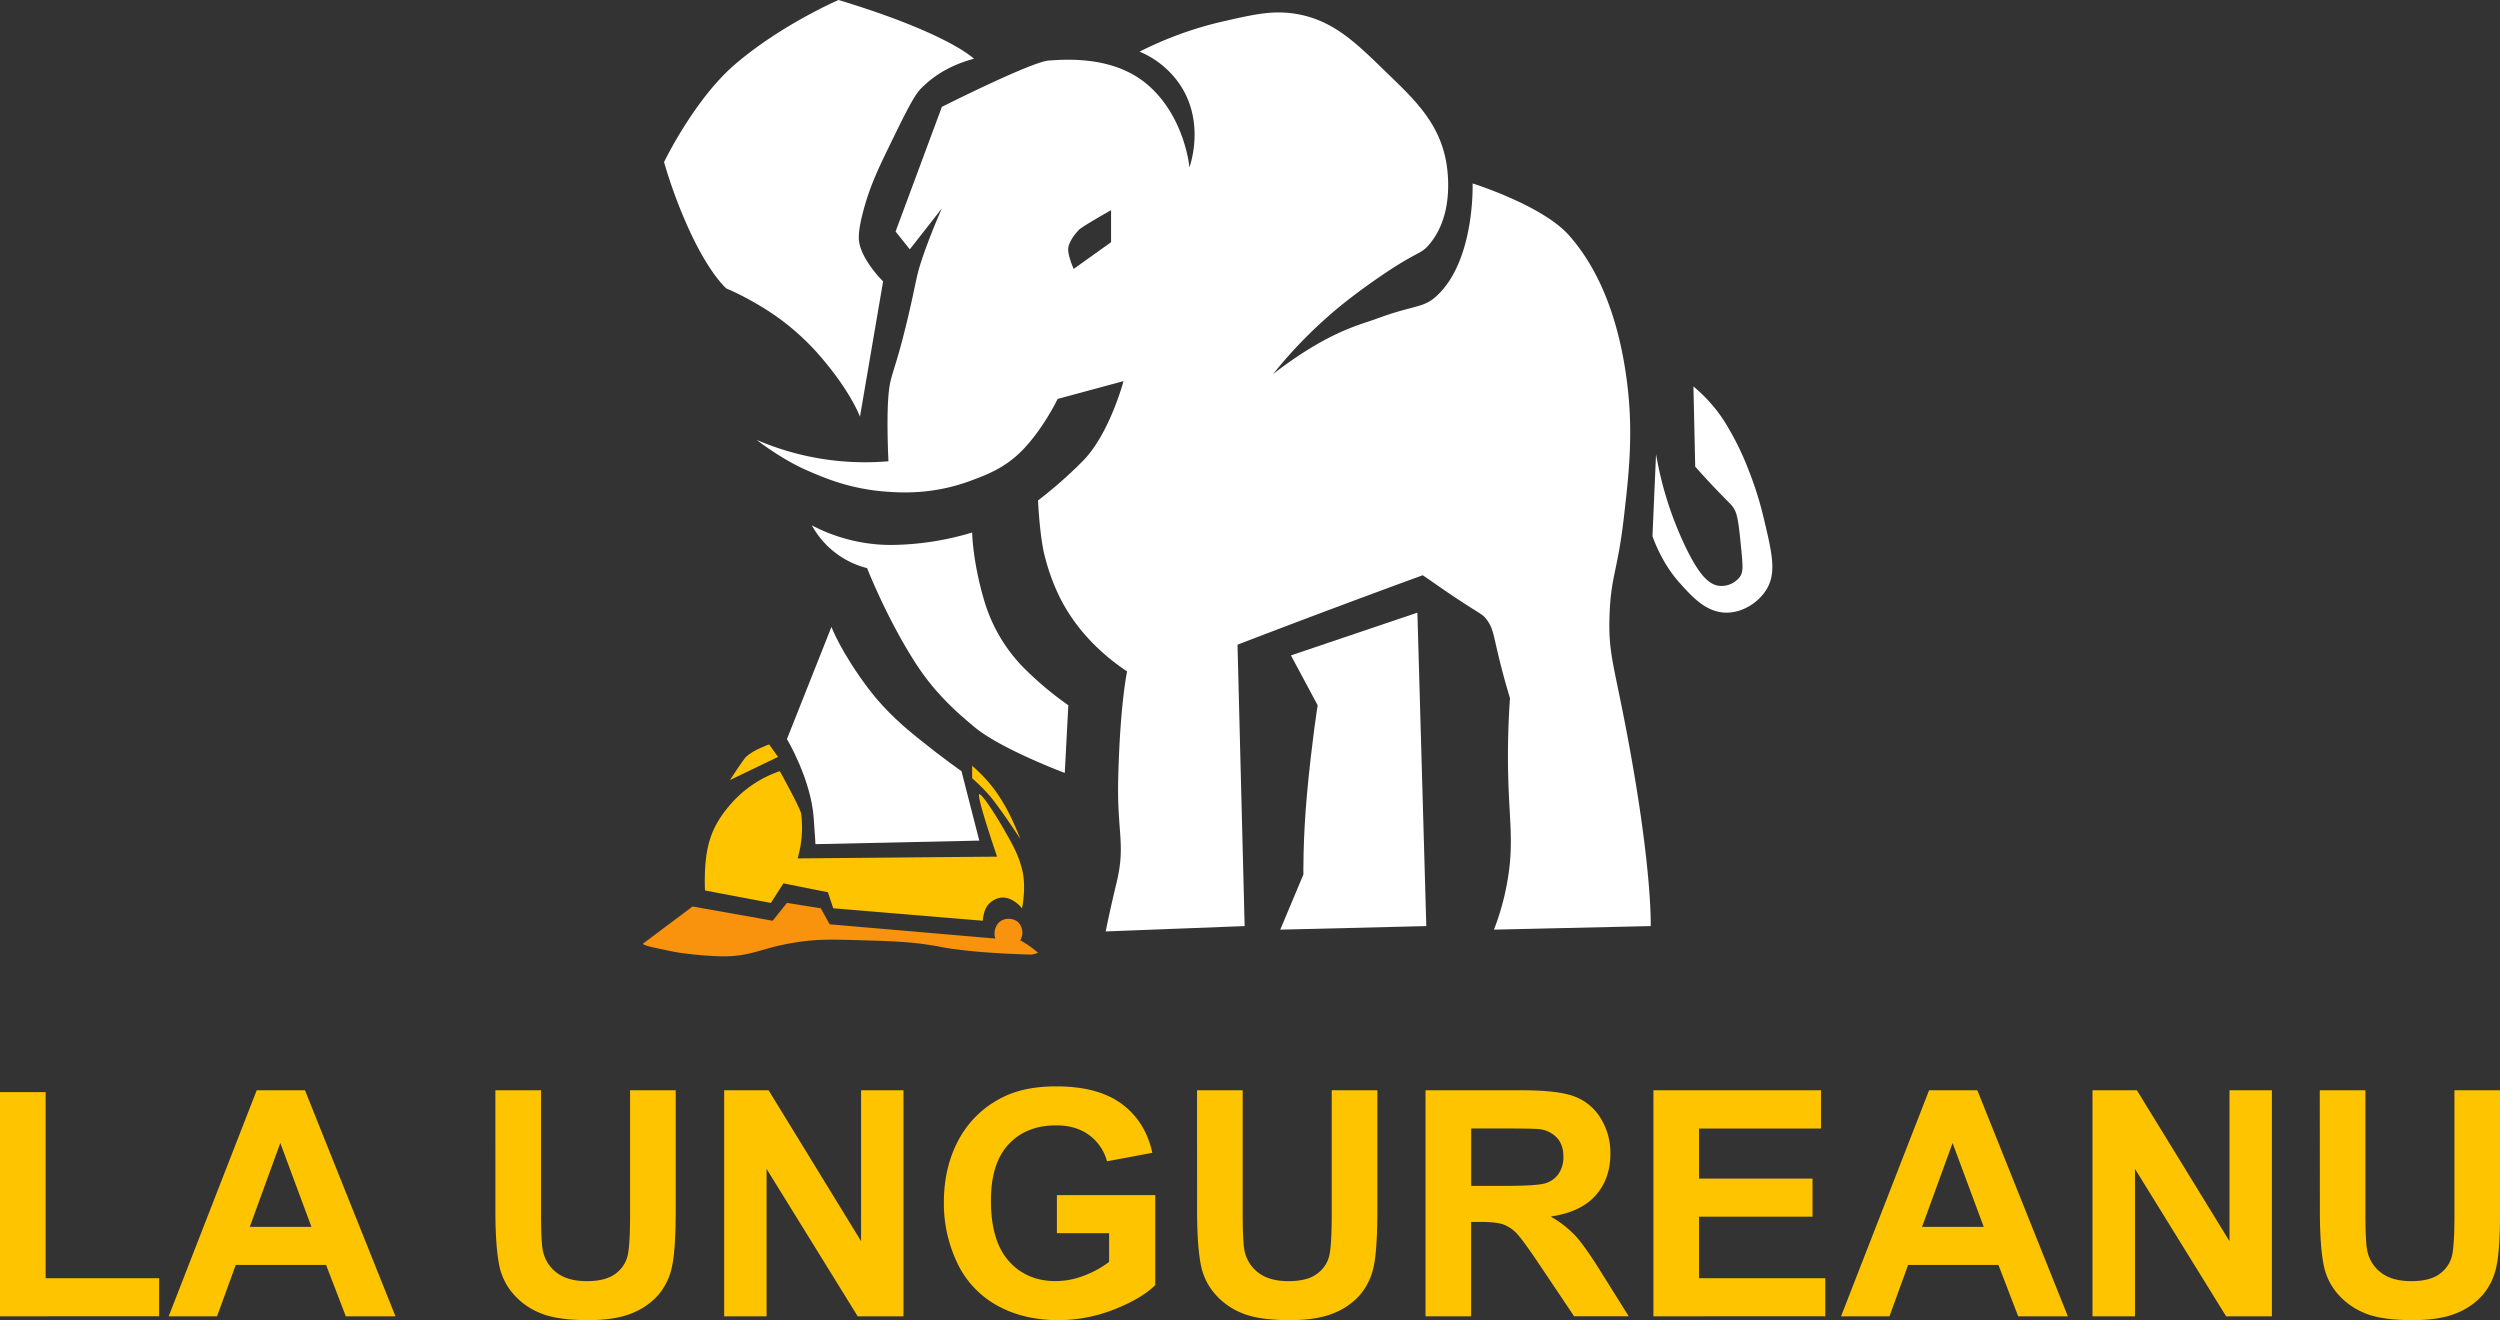 <?xml version="1.0" encoding="UTF-8"?> <svg xmlns="http://www.w3.org/2000/svg" id="Layer_1" data-name="Layer 1" viewBox="0 0 1403.76 741.27"><rect x="0" y="0" width="1403.76" height="741.27" fill="#333333" stroke="none"/> <defs> <style>.cls-1{fill:#ffc400;}.cls-2{fill:#fff;}.cls-3{fill:#f9920c;}</style> </defs> <title>LOGO UNGUREANU PE NEGRU</title> <path class="cls-1" d="M277.13,953.11V827.23h25.63V931.72h63.72v21.38Z" transform="translate(-277.13 -214)"></path> <path class="cls-1" d="M499.19,953.11H471.31l-11.08-28.83H409.5L399,953.11H371.84l49.43-126.91h27.1ZM452,902.89,434.52,855.8l-17.14,47.09Z" transform="translate(-277.13 -214)"></path> <path class="cls-1" d="M555.29,826.19h25.63v68.74q0,16.36,1,21.21a20.55,20.55,0,0,0,7.83,12.51q6.19,4.72,16.92,4.72,10.91,0,16.45-4.46a17.62,17.62,0,0,0,6.67-11q1.12-6.49,1.13-21.56V826.19h25.63v66.66q0,22.85-2.08,32.29a35.74,35.74,0,0,1-7.66,15.93,38.71,38.71,0,0,1-14.93,10.34q-9.35,3.85-24.41,3.85-18.18,0-27.57-4.2A39.42,39.42,0,0,1,565,940.16a35,35,0,0,1-7.19-14.07q-2.51-10.91-2.51-32.2Z" transform="translate(-277.13 -214)"></path> <path class="cls-1" d="M683.76,953.11V826.19h24.93l51.94,84.75V826.19h23.81V953.11H758.73l-51.16-82.76v82.76Z" transform="translate(-277.13 -214)"></path> <path class="cls-1" d="M870.58,906.44V885.06h55.23v50.56q-8.05,7.79-23.33,13.72a85,85,0,0,1-30.95,5.93q-19.91,0-34.72-8.35A53.11,53.11,0,0,1,814.57,923a77.2,77.2,0,0,1-7.45-33.81q0-19.82,8.31-35.24a56,56,0,0,1,24.33-23.63Q852,824,870.15,824q23.63,0,36.92,9.91t17.1,27.4l-25.45,4.76a26.88,26.88,0,0,0-10.09-14.76q-7.4-5.41-18.48-5.41-16.8,0-26.71,10.65t-9.91,31.6q0,22.6,10,33.89t26.32,11.3A44.11,44.11,0,0,0,886,930.21a55.32,55.32,0,0,0,13.9-7.66v-16.1Z" transform="translate(-277.13 -214)"></path> <path class="cls-1" d="M949.27,826.19H974.9v68.74q0,16.36,1,21.21a20.55,20.55,0,0,0,7.83,12.51q6.19,4.72,16.92,4.72,10.91,0,16.45-4.46a17.62,17.62,0,0,0,6.67-11q1.12-6.49,1.13-21.56V826.19h25.63v66.66q0,22.85-2.08,32.29a35.74,35.74,0,0,1-7.66,15.93,38.71,38.71,0,0,1-14.93,10.34q-9.35,3.85-24.41,3.85-18.18,0-27.57-4.2A39.41,39.41,0,0,1,959,940.16a35,35,0,0,1-7.19-14.07q-2.51-10.91-2.51-32.2Z" transform="translate(-277.13 -214)"></path> <path class="cls-1" d="M1077.57,953.11V826.19h53.93q20.34,0,29.56,3.42a29.16,29.16,0,0,1,14.76,12.16,36.57,36.57,0,0,1,5.54,20q0,14.28-8.4,23.59t-25.11,11.73a59.85,59.85,0,0,1,13.72,10.65q5.41,5.8,14.59,20.6l15.5,24.76H1161l-18.53-27.62q-9.87-14.8-13.5-18.66a19.67,19.67,0,0,0-7.71-5.28q-4.07-1.43-12.9-1.43h-5.19v53Zm25.63-73.24h19q18.44,0,23-1.56a13.8,13.8,0,0,0,7.18-5.37,16.53,16.53,0,0,0,2.6-9.52q0-6.41-3.42-10.34a15.7,15.7,0,0,0-9.65-5q-3.12-.43-18.7-.43h-20Z" transform="translate(-277.13 -214)"></path> <path class="cls-1" d="M1205.53,953.11V826.19h94.1v21.47h-68.48V875.8h63.72v21.38h-63.72v34.54h70.9v21.38Z" transform="translate(-277.13 -214)"></path> <path class="cls-1" d="M1438.23,953.11h-27.88l-11.08-28.83h-50.73l-10.47,28.83h-27.18l49.43-126.91h27.1ZM1391,902.89l-17.49-47.09-17.14,47.09Z" transform="translate(-277.13 -214)"></path> <path class="cls-1" d="M1452.08,953.11V826.19H1477L1529,910.95V826.19h23.81V953.11h-25.71l-51.16-82.76v82.76Z" transform="translate(-277.13 -214)"></path> <path class="cls-1" d="M1579.69,826.19h25.63v68.74q0,16.36,1,21.21a20.55,20.55,0,0,0,7.83,12.51q6.19,4.72,16.92,4.72,10.91,0,16.45-4.46a17.62,17.62,0,0,0,6.67-11q1.12-6.49,1.13-21.56V826.19h25.63v66.66q0,22.85-2.08,32.29a35.74,35.74,0,0,1-7.66,15.93,38.71,38.71,0,0,1-14.93,10.34q-9.35,3.85-24.41,3.85-18.18,0-27.57-4.2a39.41,39.41,0,0,1-14.85-10.91,35,35,0,0,1-7.19-14.07q-2.51-10.91-2.51-32.2Z" transform="translate(-277.13 -214)"></path> <path class="cls-2" d="M794,264c-3.84,4-8.61,13.73-18,33-6.4,13.15-10.62,22.44-14,35-3.43,12.74-2.82,17.07-2,20,2.84,10.13,13,20,13,20l-13,76s-5.51-15.38-25-37a136.74,136.74,0,0,0-29-24c-12.81-7.84-21-11-21-11s-11.14-9.33-24-40a276.71,276.71,0,0,1-11-31s17-35.34,40-55c26.16-22.35,58-36,58-36,62,18.8,76,33,76,33C815.78,249.17,803.88,253.7,794,264Z" transform="translate(-277.13 -214)"></path> <path class="cls-2" d="M1002,582l71-24,5,176-82,2,13-31s-.33-19.56,2-45c2.7-29.48,6-50,6-50Z" transform="translate(-277.13 -214)"></path> <path class="cls-2" d="M733,509a96,96,0,0,0,44,11,161.18,161.18,0,0,0,46-7s.2,16.41,7,39a90.07,90.07,0,0,0,21,36,185.44,185.44,0,0,0,26,22l-2,38s-36.18-13.5-51-26c-9.14-7.7-21.6-18.21-33-36-16.11-25.13-27-53-27-53a48.94,48.94,0,0,1-31-24Z" transform="translate(-277.13 -214)"></path> <path class="cls-2" d="M1207,469l-2,46s4.65,14.42,15,26c7.37,8.25,15.41,17.23,27,17,8.89-.17,17.55-5.72,22-13,5.82-9.52,3.21-20.35-2-42a193.32,193.32,0,0,0-8-25,157,157,0,0,0-14-28,85.62,85.62,0,0,0-17-19l1,45c2.45,2.77,6.23,7,11,12,8.62,9.08,9.35,9.11,11,12,2,3.47,2.68,10.36,4,24,.85,8.78.84,11.43-1,14a13.06,13.06,0,0,1-11,5c-6.56-.42-12-6.82-19-21A197,197,0,0,1,1207,469Z" transform="translate(-277.13 -214)"></path> <path class="cls-2" d="M719,629l25-63s5,13.8,21,35c9.86,13,21.41,22.48,27,27,15.11,12.22,25,19,25,19l10,39-92,2s-.29-5.55-1-15C732.38,651.3,719,629,719,629Z" transform="translate(-277.13 -214)"></path> <path class="cls-1" d="M687,652s7.57-11.64,9-13c4.18-4,13-7,13-7l5,7Z" transform="translate(-277.13 -214)"></path> <path class="cls-1" d="M715,647a63.92,63.92,0,0,0-28,19c-3.18,3.76-9.23,11.07-12,22-2.9,11.42-2,25.92-2,26l37,7,7-11,25,5,3,9,84,7s.18-5.72,3-9c1.94-2.26,5.4-4.32,9-4,5.74.51,10,6,10,6s2.59-12,0-22c-2.1-8.13-5.25-13.72-10-22-5-8.79-12.73-20.67-14-20-1.71.91,10,35,10,35l-112,1a62.14,62.14,0,0,0,2-25C726.63,668,715,647,715,647Z" transform="translate(-277.13 -214)"></path> <path class="cls-1" d="M823,644v7a107.26,107.26,0,0,1,10,10s4.82,5.51,17,24c0,0-1.2-3.41-3.56-8.49A101.44,101.44,0,0,0,836,658,82.92,82.92,0,0,0,823,644Z" transform="translate(-277.13 -214)"></path> <path class="cls-3" d="M638,744l28-21,45,8,8-10,19,3,5,9,93,8a9,9,0,0,1,2-9,7.87,7.87,0,0,1,4-2c.26,0,4.26-.71,7,2a8.39,8.39,0,0,1,1,10,54.06,54.06,0,0,1,10,7,15,15,0,0,1-4,1c-33.27-.87-49-4-49-4-15.81-3.14-27.71-3.49-45-4-16.89-.5-25.33-.75-37,1-20.37,3-25.15,8.2-43,8a209.09,209.09,0,0,1-23-2c-2.48-.32-6.65-1.21-15-3C639.06,744.94,638,744,638,744Z" transform="translate(-277.13 -214)"></path> <path class="cls-2" d="M1192,633c-8.57-46.86-12.21-51.68-11-76,1-20.44,4.51-22.68,8-53,2.62-22.79,5.23-45.4,2-73-2.82-24.1-10.36-59.57-33-85-14.91-16.75-54-29-54-29s1.46,43-20,63c-7.79,7.27-12.31,4.94-34,13-9.37,3.48-27,7.09-58,31a256.18,256.18,0,0,1,40-40c14.4-11.4,28-20,28-20,13.57-8.58,15.25-7.81,19-12,15.56-17.37,10.76-44.08,10-48-4.09-21.07-17.36-33.87-32-48-16.88-16.29-29.79-30.06-51-34-13.5-2.51-24.21-.06-42,4a204.62,204.62,0,0,0-47,17,51.3,51.3,0,0,1,23,19c13.26,20.4,6.05,42.9,5,46,0,0-2.37-27.85-23-46-18.87-16.6-45.55-14.73-56-14-9.74.68-60,26-60,26l-26,70,8,10,18-23s-6.09,13.53-11,28c-3.66,10.79-3.26,13-8,33-7.77,32.8-9.92,31.36-11,44s-.2,33,0,37a153.71,153.71,0,0,1-74-12s13.57,10.68,28,17c9.92,4.35,24.12,10.43,44,12,8.36.66,26.7,1.91,48-6,8.83-3.28,18.69-6.95,28-16,12.42-12.09,21-30,21-30l37-10s-8,30-23,45a247.56,247.56,0,0,1-25,22c0,.21.65,15.94,3,28a116.47,116.47,0,0,0,9,26c10.7,21.7,27.71,35.16,38,42,0,0-4.06,18.74-5,61-.66,29.61,4.3,36.28-1,58-4,16.55-6,27-6,27l78-3-4-158q28.72-11.05,58-22,23.11-8.64,46-17c6.34,4.32,12.6,8.77,19,13,13.57,9,14.58,8.73,17,12,3.26,4.42,3.64,7.88,6,18,1.43,6.11,3.67,15.05,7,26-1.3,18.65-1.26,33.78-1,44,.63,24.64,3,36.59,0,56a143.2,143.2,0,0,1-8,30l88-2S1205,704,1192,633ZM901,350l-21,15s-3.69-8.22-3-12c.25-1.39,1.06-4.7,6-10,1.61-1.73,18-11,18-11Z" transform="translate(-277.13 -214)"></path> </svg> 